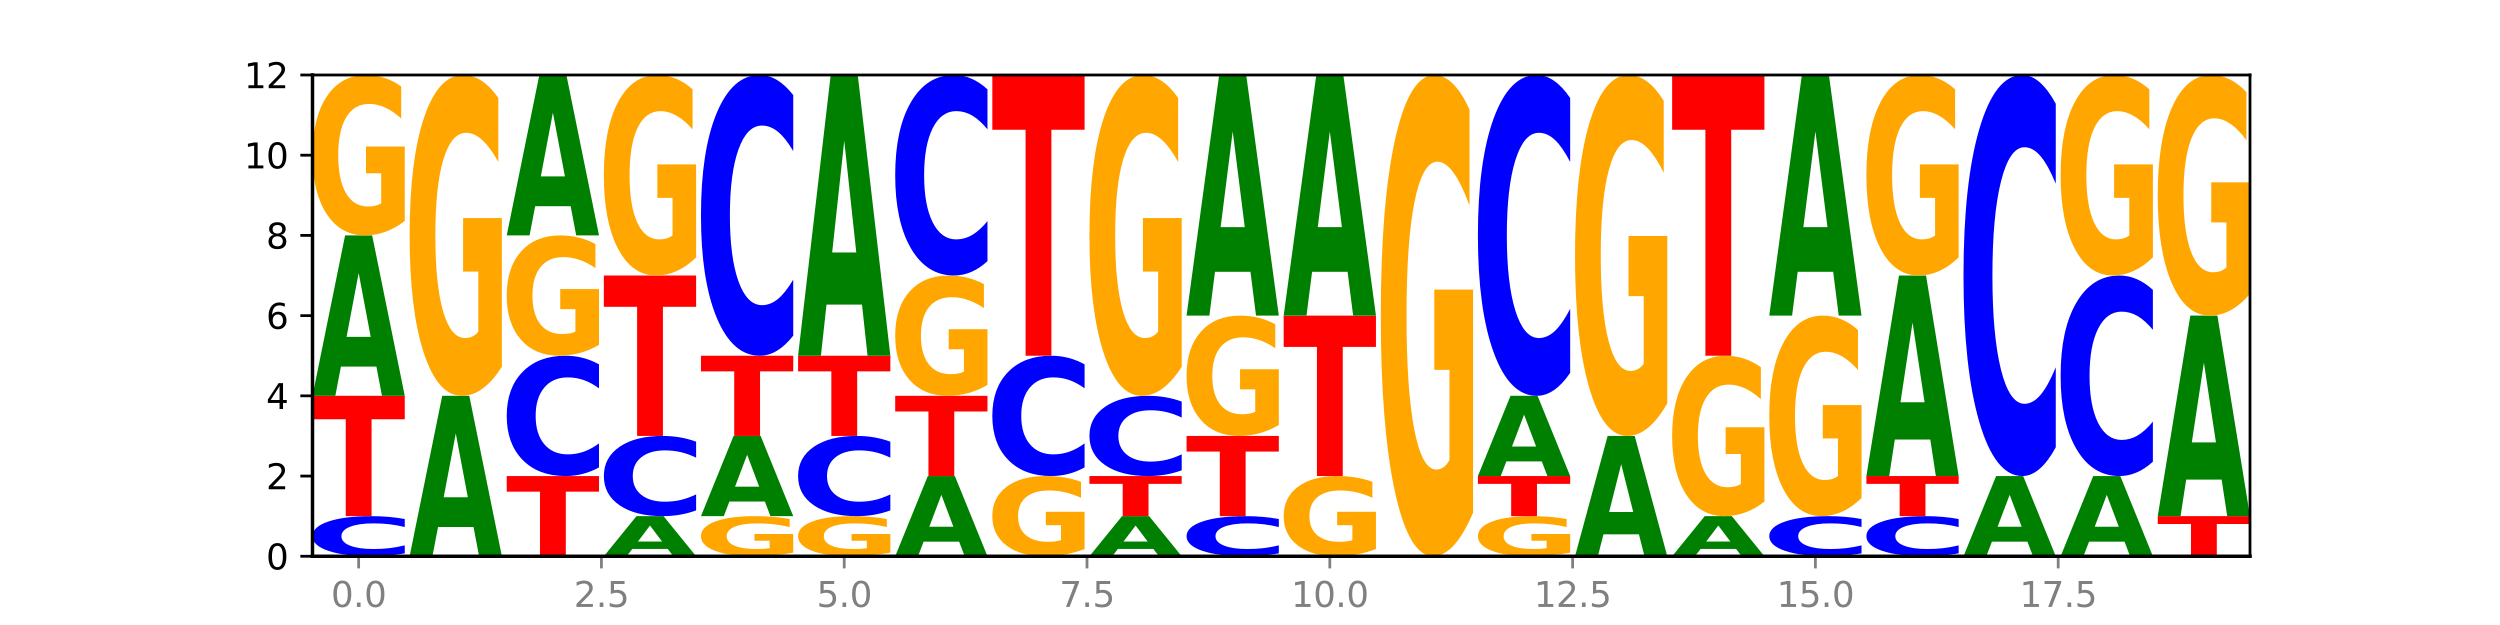 <?xml version="1.0" encoding="utf-8" standalone="no"?>
<!DOCTYPE svg PUBLIC "-//W3C//DTD SVG 1.1//EN"
  "http://www.w3.org/Graphics/SVG/1.1/DTD/svg11.dtd">
<svg xmlns:xlink="http://www.w3.org/1999/xlink" width="720pt" height="180pt" viewBox="0 0 720 180" xmlns="http://www.w3.org/2000/svg" version="1.1">
 <defs>
  <style type="text/css">*{stroke-linejoin: round; stroke-linecap: butt}</style>
 </defs>
 <g id="figure_1">
  <g id="patch_1">
   <path d="M 0 180 
L 720 180 
L 720 0 
L 0 0 
z
" style="fill: #ffffff"/>
  </g>
  <g id="axes_1">
   <g id="patch_2">
    <path d="M 90 160.2 
L 648 160.2 
L 648 21.6 
L 90 21.6 
z
" style="fill: #ffffff"/>
   </g>
   <g id="line2d_1">
    <path d="M 90 160.2 
L 648 160.2 
" clip-path="url(#p90b2ac588b)" style="fill: none; stroke: #000000; stroke-width: 0.5; stroke-linecap: square"/>
   </g>
   <g id="patch_3">
    <path d="M 116.571 159.372 
Q 114.349 159.782 111.945 159.99 
Q 109.542 160.2 106.924 160.2 
Q 99.118 160.2 94.559 158.644 
Q 90 157.089 90 154.429 
Q 90 151.759 94.559 150.206 
Q 99.118 148.65 106.924 148.65 
Q 109.542 148.65 111.945 148.86 
Q 114.349 149.068 116.571 149.478 
L 116.571 151.78 
Q 114.329 151.236 112.153 150.983 
Q 109.977 150.73 107.574 150.73 
Q 103.262 150.73 100.792 151.716 
Q 98.328 152.699 98.328 154.429 
Q 98.328 156.151 100.792 157.137 
Q 103.262 158.12 107.574 158.12 
Q 109.977 158.12 112.153 157.867 
Q 114.329 157.611 116.571 157.067 
L 116.571 159.372 
z
" clip-path="url(#p90b2ac588b)" style="fill: #0000ff"/>
   </g>
   <g id="patch_4">
    <path d="M 90 114 
L 116.571 114 
L 116.571 120.758 
L 107.012 120.758 
L 107.012 148.65 
L 99.578 148.65 
L 99.578 120.758 
L 90 120.758 
L 90 114 
z
" clip-path="url(#p90b2ac588b)" style="fill: #ff0000"/>
   </g>
   <g id="patch_5">
    <path d="M 108.406 105.584 
L 98.187 105.584 
L 96.574 114 
L 90 114 
L 99.388 67.8 
L 107.184 67.8 
L 116.571 114 
L 110.003 114 
L 108.406 105.584 
z
M 99.817 97.009 
L 106.76 97.009 
L 103.294 78.632 
L 99.817 97.009 
z
" clip-path="url(#p90b2ac588b)" style="fill: #008000"/>
   </g>
   <g id="patch_6">
    <path d="M 116.571 63.62 
Q 113.892 65.71 111.009 66.76 
Q 108.127 67.8 105.054 67.8 
Q 98.111 67.8 94.055 61.578 
Q 90 55.355 90 44.714 
Q 90 33.949 94.127 27.775 
Q 98.26 21.6 105.447 21.6 
Q 108.216 21.6 110.753 22.44 
Q 113.296 23.27 115.547 24.912 
L 115.547 34.121 
Q 113.225 32.012 110.926 30.972 
Q 108.627 29.922 106.317 29.922 
Q 102.041 29.922 99.725 33.758 
Q 97.408 37.585 97.408 44.714 
Q 97.408 51.776 99.641 55.632 
Q 101.874 59.478 105.983 59.478 
Q 107.103 59.478 108.062 59.259 
Q 109.02 59.03 109.783 58.552 
L 109.783 49.906 
L 105.406 49.906 
L 105.406 42.204 
L 116.571 42.204 
L 116.571 63.62 
z
" clip-path="url(#p90b2ac588b)" style="fill: #ffa600"/>
   </g>
   <g id="patch_7">
    <path d="M 136.376 151.784 
L 126.157 151.784 
L 124.544 160.2 
L 117.97 160.2 
L 127.358 114 
L 135.154 114 
L 144.541 160.2 
L 137.973 160.2 
L 136.376 151.784 
z
M 127.787 143.209 
L 134.73 143.209 
L 131.264 124.832 
L 127.787 143.209 
z
" clip-path="url(#p90b2ac588b)" style="fill: #008000"/>
   </g>
   <g id="patch_8">
    <path d="M 144.541 105.64 
Q 141.862 109.82 138.979 111.92 
Q 136.097 114 133.024 114 
Q 126.081 114 122.025 101.555 
Q 117.97 89.111 117.97 67.829 
Q 117.97 46.299 122.097 33.949 
Q 126.23 21.6 133.417 21.6 
Q 136.186 21.6 138.723 23.28 
Q 141.266 24.94 143.517 28.223 
L 143.517 46.642 
Q 141.195 42.424 138.896 40.343 
Q 136.597 38.244 134.287 38.244 
Q 130.011 38.244 127.695 45.917 
Q 125.378 53.571 125.378 67.829 
Q 125.378 81.953 127.611 89.664 
Q 129.844 97.356 133.953 97.356 
Q 135.073 97.356 136.032 96.917 
Q 136.99 96.459 137.753 95.505 
L 137.753 78.212 
L 133.376 78.212 
L 133.376 62.809 
L 144.541 62.809 
L 144.541 105.64 
z
" clip-path="url(#p90b2ac588b)" style="fill: #ffa600"/>
   </g>
   <g id="patch_9">
    <path d="M 145.94 137.1 
L 172.511 137.1 
L 172.511 141.605 
L 162.952 141.605 
L 162.952 160.2 
L 155.518 160.2 
L 155.518 141.605 
L 145.94 141.605 
L 145.94 137.1 
z
" clip-path="url(#p90b2ac588b)" style="fill: #ff0000"/>
   </g>
   <g id="patch_10">
    <path d="M 172.511 134.616 
Q 170.289 135.847 167.885 136.47 
Q 165.482 137.1 162.864 137.1 
Q 155.058 137.1 150.499 132.433 
Q 145.94 127.766 145.94 119.786 
Q 145.94 111.776 150.499 107.117 
Q 155.058 102.45 162.864 102.45 
Q 165.482 102.45 167.885 103.08 
Q 170.289 103.703 172.511 104.934 
L 172.511 111.841 
Q 170.269 110.209 168.093 109.45 
Q 165.917 108.691 163.514 108.691 
Q 159.202 108.691 156.732 111.648 
Q 154.268 114.596 154.268 119.786 
Q 154.268 124.954 156.732 127.91 
Q 159.202 130.859 163.514 130.859 
Q 165.917 130.859 168.093 130.1 
Q 170.269 129.334 172.511 127.702 
L 172.511 134.616 
z
" clip-path="url(#p90b2ac588b)" style="fill: #0000ff"/>
   </g>
   <g id="patch_11">
    <path d="M 172.511 99.315 
Q 169.832 100.882 166.949 101.67 
Q 164.067 102.45 160.994 102.45 
Q 154.051 102.45 149.995 97.783 
Q 145.94 93.116 145.94 85.136 
Q 145.94 77.062 150.067 72.431 
Q 154.2 67.8 161.387 67.8 
Q 164.156 67.8 166.693 68.43 
Q 169.236 69.053 171.487 70.284 
L 171.487 77.191 
Q 169.165 75.609 166.866 74.829 
Q 164.567 74.041 162.257 74.041 
Q 157.981 74.041 155.664 76.919 
Q 153.348 79.789 153.348 85.136 
Q 153.348 90.432 155.581 93.324 
Q 157.814 96.209 161.923 96.209 
Q 163.043 96.209 164.002 96.044 
Q 164.96 95.872 165.723 95.514 
L 165.723 89.029 
L 161.346 89.029 
L 161.346 83.253 
L 172.511 83.253 
L 172.511 99.315 
z
" clip-path="url(#p90b2ac588b)" style="fill: #ffa600"/>
   </g>
   <g id="patch_12">
    <path d="M 164.346 59.384 
L 154.127 59.384 
L 152.513 67.8 
L 145.94 67.8 
L 155.328 21.6 
L 163.124 21.6 
L 172.511 67.8 
L 165.943 67.8 
L 164.346 59.384 
z
M 155.757 50.809 
L 162.7 50.809 
L 159.234 32.432 
L 155.757 50.809 
z
" clip-path="url(#p90b2ac588b)" style="fill: #008000"/>
   </g>
   <g id="patch_13">
    <path d="M 192.316 158.096 
L 182.097 158.096 
L 180.483 160.2 
L 173.91 160.2 
L 183.298 148.65 
L 191.093 148.65 
L 200.481 160.2 
L 193.913 160.2 
L 192.316 158.096 
z
M 183.727 155.952 
L 190.67 155.952 
L 187.204 151.358 
L 183.727 155.952 
z
" clip-path="url(#p90b2ac588b)" style="fill: #008000"/>
   </g>
   <g id="patch_14">
    <path d="M 200.481 146.994 
Q 198.259 147.815 195.855 148.23 
Q 193.452 148.65 190.834 148.65 
Q 183.028 148.65 178.469 145.539 
Q 173.91 142.428 173.91 137.107 
Q 173.91 131.768 178.469 128.661 
Q 183.028 125.55 190.834 125.55 
Q 193.452 125.55 195.855 125.97 
Q 198.259 126.385 200.481 127.206 
L 200.481 131.811 
Q 198.238 130.723 196.063 130.217 
Q 193.887 129.711 191.483 129.711 
Q 187.172 129.711 184.702 131.682 
Q 182.238 133.648 182.238 137.107 
Q 182.238 140.552 184.702 142.523 
Q 187.172 144.489 191.483 144.489 
Q 193.887 144.489 196.063 143.983 
Q 198.238 143.473 200.481 142.385 
L 200.481 146.994 
z
" clip-path="url(#p90b2ac588b)" style="fill: #0000ff"/>
   </g>
   <g id="patch_15">
    <path d="M 173.91 79.35 
L 200.481 79.35 
L 200.481 88.36 
L 190.922 88.36 
L 190.922 125.55 
L 183.488 125.55 
L 183.488 88.36 
L 173.91 88.36 
L 173.91 79.35 
z
" clip-path="url(#p90b2ac588b)" style="fill: #ff0000"/>
   </g>
   <g id="patch_16">
    <path d="M 200.481 74.125 
Q 197.801 76.737 194.919 78.05 
Q 192.037 79.35 188.964 79.35 
Q 182.021 79.35 177.965 71.572 
Q 173.91 63.794 173.91 50.493 
Q 173.91 37.037 178.037 29.318 
Q 182.169 21.6 189.357 21.6 
Q 192.126 21.6 194.663 22.65 
Q 197.206 23.688 199.457 25.739 
L 199.457 37.251 
Q 197.134 34.615 194.836 33.315 
Q 192.537 32.002 190.227 32.002 
Q 185.951 32.002 183.634 36.798 
Q 181.318 41.582 181.318 50.493 
Q 181.318 59.321 183.551 64.14 
Q 185.784 68.948 189.893 68.948 
Q 191.013 68.948 191.971 68.673 
Q 192.93 68.387 193.692 67.79 
L 193.692 56.982 
L 189.315 56.982 
L 189.315 47.355 
L 200.481 47.355 
L 200.481 74.125 
z
" clip-path="url(#p90b2ac588b)" style="fill: #ffa600"/>
   </g>
   <g id="patch_17">
    <path d="M 228.451 159.155 
Q 225.771 159.677 222.889 159.94 
Q 220.007 160.2 216.934 160.2 
Q 209.99 160.2 205.935 158.644 
Q 201.88 157.089 201.88 154.429 
Q 201.88 151.737 206.007 150.194 
Q 210.139 148.65 217.327 148.65 
Q 220.096 148.65 222.633 148.86 
Q 225.176 149.068 227.427 149.478 
L 227.427 151.78 
Q 225.104 151.253 222.806 150.993 
Q 220.507 150.73 218.197 150.73 
Q 213.921 150.73 211.604 151.69 
Q 209.288 152.646 209.288 154.429 
Q 209.288 156.194 211.521 157.158 
Q 213.754 158.12 217.863 158.12 
Q 218.983 158.12 219.941 158.065 
Q 220.9 158.007 221.662 157.888 
L 221.662 155.726 
L 217.285 155.726 
L 217.285 153.801 
L 228.451 153.801 
L 228.451 159.155 
z
" clip-path="url(#p90b2ac588b)" style="fill: #ffa600"/>
   </g>
   <g id="patch_18">
    <path d="M 220.286 144.442 
L 210.067 144.442 
L 208.453 148.65 
L 201.88 148.65 
L 211.267 125.55 
L 219.063 125.55 
L 228.451 148.65 
L 221.883 148.65 
L 220.286 144.442 
z
M 211.697 140.155 
L 218.64 140.155 
L 215.174 130.966 
L 211.697 140.155 
z
" clip-path="url(#p90b2ac588b)" style="fill: #008000"/>
   </g>
   <g id="patch_19">
    <path d="M 201.88 102.45 
L 228.451 102.45 
L 228.451 106.955 
L 218.892 106.955 
L 218.892 125.55 
L 211.458 125.55 
L 211.458 106.955 
L 201.88 106.955 
L 201.88 102.45 
z
" clip-path="url(#p90b2ac588b)" style="fill: #ff0000"/>
   </g>
   <g id="patch_20">
    <path d="M 228.451 96.655 
Q 226.228 99.527 223.825 100.98 
Q 221.422 102.45 218.804 102.45 
Q 210.998 102.45 206.439 91.561 
Q 201.88 80.672 201.88 62.05 
Q 201.88 43.362 206.439 32.489 
Q 210.998 21.6 218.804 21.6 
Q 221.422 21.6 223.825 23.07 
Q 226.228 24.523 228.451 27.395 
L 228.451 43.512 
Q 226.208 39.704 224.033 37.934 
Q 221.857 36.163 219.453 36.163 
Q 215.142 36.163 212.672 43.061 
Q 210.208 49.942 210.208 62.05 
Q 210.208 74.108 212.672 81.006 
Q 215.142 87.887 219.453 87.887 
Q 221.857 87.887 224.033 86.116 
Q 226.208 84.329 228.451 80.521 
L 228.451 96.655 
z
" clip-path="url(#p90b2ac588b)" style="fill: #0000ff"/>
   </g>
   <g id="patch_21">
    <path d="M 256.421 159.155 
Q 253.741 159.677 250.859 159.94 
Q 247.977 160.2 244.904 160.2 
Q 237.96 160.2 233.905 158.644 
Q 229.85 157.089 229.85 154.429 
Q 229.85 151.737 233.976 150.194 
Q 238.109 148.65 245.297 148.65 
Q 248.066 148.65 250.603 148.86 
Q 253.146 149.068 255.397 149.478 
L 255.397 151.78 
Q 253.074 151.253 250.776 150.993 
Q 248.477 150.73 246.166 150.73 
Q 241.891 150.73 239.574 151.69 
Q 237.258 152.646 237.258 154.429 
Q 237.258 156.194 239.491 157.158 
Q 241.724 158.12 245.833 158.12 
Q 246.953 158.12 247.911 158.065 
Q 248.87 158.007 249.632 157.888 
L 249.632 155.726 
L 245.255 155.726 
L 245.255 153.801 
L 256.421 153.801 
L 256.421 159.155 
z
" clip-path="url(#p90b2ac588b)" style="fill: #ffa600"/>
   </g>
   <g id="patch_22">
    <path d="M 256.421 146.994 
Q 254.198 147.815 251.795 148.23 
Q 249.392 148.65 246.774 148.65 
Q 238.968 148.65 234.409 145.539 
Q 229.85 142.428 229.85 137.107 
Q 229.85 131.768 234.409 128.661 
Q 238.968 125.55 246.774 125.55 
Q 249.392 125.55 251.795 125.97 
Q 254.198 126.385 256.421 127.206 
L 256.421 131.811 
Q 254.178 130.723 252.003 130.217 
Q 249.827 129.711 247.423 129.711 
Q 243.112 129.711 240.642 131.682 
Q 238.178 133.648 238.178 137.107 
Q 238.178 140.552 240.642 142.523 
Q 243.112 144.489 247.423 144.489 
Q 249.827 144.489 252.003 143.983 
Q 254.178 143.473 256.421 142.385 
L 256.421 146.994 
z
" clip-path="url(#p90b2ac588b)" style="fill: #0000ff"/>
   </g>
   <g id="patch_23">
    <path d="M 229.85 102.45 
L 256.421 102.45 
L 256.421 106.955 
L 246.862 106.955 
L 246.862 125.55 
L 239.428 125.55 
L 239.428 106.955 
L 229.85 106.955 
L 229.85 102.45 
z
" clip-path="url(#p90b2ac588b)" style="fill: #ff0000"/>
   </g>
   <g id="patch_24">
    <path d="M 248.256 87.722 
L 238.037 87.722 
L 236.423 102.45 
L 229.85 102.45 
L 239.237 21.6 
L 247.033 21.6 
L 256.421 102.45 
L 249.853 102.45 
L 248.256 87.722 
z
M 239.667 72.716 
L 246.61 72.716 
L 243.143 40.556 
L 239.667 72.716 
z
" clip-path="url(#p90b2ac588b)" style="fill: #008000"/>
   </g>
   <g id="patch_25">
    <path d="M 276.226 155.992 
L 266.007 155.992 
L 264.393 160.2 
L 257.82 160.2 
L 267.207 137.1 
L 275.003 137.1 
L 284.391 160.2 
L 277.823 160.2 
L 276.226 155.992 
z
M 267.636 151.705 
L 274.579 151.705 
L 271.113 142.516 
L 267.636 151.705 
z
" clip-path="url(#p90b2ac588b)" style="fill: #008000"/>
   </g>
   <g id="patch_26">
    <path d="M 257.82 114 
L 284.391 114 
L 284.391 118.505 
L 274.831 118.505 
L 274.831 137.1 
L 267.398 137.1 
L 267.398 118.505 
L 257.82 118.505 
L 257.82 114 
z
" clip-path="url(#p90b2ac588b)" style="fill: #ff0000"/>
   </g>
   <g id="patch_27">
    <path d="M 284.391 110.865 
Q 281.711 112.432 278.829 113.22 
Q 275.947 114 272.874 114 
Q 265.93 114 261.875 109.333 
Q 257.82 104.666 257.82 96.686 
Q 257.82 88.612 261.946 83.981 
Q 266.079 79.35 273.267 79.35 
Q 276.036 79.35 278.573 79.98 
Q 281.116 80.603 283.367 81.834 
L 283.367 88.741 
Q 281.044 87.159 278.746 86.379 
Q 276.447 85.591 274.136 85.591 
Q 269.861 85.591 267.544 88.469 
Q 265.228 91.339 265.228 96.686 
Q 265.228 101.982 267.461 104.874 
Q 269.694 107.759 273.803 107.759 
Q 274.922 107.759 275.881 107.594 
Q 276.84 107.422 277.602 107.064 
L 277.602 100.579 
L 273.225 100.579 
L 273.225 94.803 
L 284.391 94.803 
L 284.391 110.865 
z
" clip-path="url(#p90b2ac588b)" style="fill: #ffa600"/>
   </g>
   <g id="patch_28">
    <path d="M 284.391 75.211 
Q 282.168 77.262 279.765 78.3 
Q 277.361 79.35 274.744 79.35 
Q 266.938 79.35 262.379 71.572 
Q 257.82 63.794 257.82 50.493 
Q 257.82 37.144 262.379 29.378 
Q 266.938 21.6 274.744 21.6 
Q 277.361 21.6 279.765 22.65 
Q 282.168 23.688 284.391 25.739 
L 284.391 37.251 
Q 282.148 34.531 279.972 33.267 
Q 277.797 32.002 275.393 32.002 
Q 271.082 32.002 268.611 36.929 
Q 266.148 41.844 266.148 50.493 
Q 266.148 59.106 268.611 64.033 
Q 271.082 68.948 275.393 68.948 
Q 277.797 68.948 279.972 67.683 
Q 282.148 66.407 284.391 63.687 
L 284.391 75.211 
z
" clip-path="url(#p90b2ac588b)" style="fill: #0000ff"/>
   </g>
   <g id="patch_29">
    <path d="M 312.361 158.11 
Q 309.681 159.155 306.799 159.68 
Q 303.917 160.2 300.844 160.2 
Q 293.9 160.2 289.845 157.089 
Q 285.789 153.978 285.789 148.657 
Q 285.789 143.275 289.916 140.187 
Q 294.049 137.1 301.237 137.1 
Q 304.006 137.1 306.543 137.52 
Q 309.086 137.935 311.337 138.756 
L 311.337 143.361 
Q 309.014 142.306 306.716 141.786 
Q 304.417 141.261 302.106 141.261 
Q 297.831 141.261 295.514 143.179 
Q 293.198 145.093 293.198 148.657 
Q 293.198 152.188 295.431 154.116 
Q 297.664 156.039 301.773 156.039 
Q 302.892 156.039 303.851 155.929 
Q 304.81 155.815 305.572 155.576 
L 305.572 151.253 
L 301.195 151.253 
L 301.195 147.402 
L 312.361 147.402 
L 312.361 158.11 
z
" clip-path="url(#p90b2ac588b)" style="fill: #ffa600"/>
   </g>
   <g id="patch_30">
    <path d="M 312.361 134.616 
Q 310.138 135.847 307.735 136.47 
Q 305.331 137.1 302.714 137.1 
Q 294.908 137.1 290.349 132.433 
Q 285.789 127.766 285.789 119.786 
Q 285.789 111.776 290.349 107.117 
Q 294.908 102.45 302.714 102.45 
Q 305.331 102.45 307.735 103.08 
Q 310.138 103.703 312.361 104.934 
L 312.361 111.841 
Q 310.118 110.209 307.942 109.45 
Q 305.767 108.691 303.363 108.691 
Q 299.052 108.691 296.581 111.648 
Q 294.118 114.596 294.118 119.786 
Q 294.118 124.954 296.581 127.91 
Q 299.052 130.859 303.363 130.859 
Q 305.767 130.859 307.942 130.1 
Q 310.118 129.334 312.361 127.702 
L 312.361 134.616 
z
" clip-path="url(#p90b2ac588b)" style="fill: #0000ff"/>
   </g>
   <g id="patch_31">
    <path d="M 285.789 21.6 
L 312.361 21.6 
L 312.361 37.368 
L 302.801 37.368 
L 302.801 102.45 
L 295.368 102.45 
L 295.368 37.368 
L 285.789 37.368 
L 285.789 21.6 
z
" clip-path="url(#p90b2ac588b)" style="fill: #ff0000"/>
   </g>
   <g id="patch_32">
    <path d="M 332.165 158.096 
L 321.947 158.096 
L 320.333 160.2 
L 313.759 160.2 
L 323.147 148.65 
L 330.943 148.65 
L 340.331 160.2 
L 333.763 160.2 
L 332.165 158.096 
z
M 323.576 155.952 
L 330.519 155.952 
L 327.053 151.358 
L 323.576 155.952 
z
" clip-path="url(#p90b2ac588b)" style="fill: #008000"/>
   </g>
   <g id="patch_33">
    <path d="M 313.759 137.1 
L 340.331 137.1 
L 340.331 139.353 
L 330.771 139.353 
L 330.771 148.65 
L 323.337 148.65 
L 323.337 139.353 
L 313.759 139.353 
L 313.759 137.1 
z
" clip-path="url(#p90b2ac588b)" style="fill: #ff0000"/>
   </g>
   <g id="patch_34">
    <path d="M 340.331 135.444 
Q 338.108 136.265 335.705 136.68 
Q 333.301 137.1 330.684 137.1 
Q 322.878 137.1 318.319 133.989 
Q 313.759 130.878 313.759 125.557 
Q 313.759 120.218 318.319 117.111 
Q 322.878 114 330.684 114 
Q 333.301 114 335.705 114.42 
Q 338.108 114.835 340.331 115.656 
L 340.331 120.261 
Q 338.088 119.173 335.912 118.667 
Q 333.737 118.161 331.333 118.161 
Q 327.022 118.161 324.551 120.132 
Q 322.088 122.098 322.088 125.557 
Q 322.088 129.002 324.551 130.973 
Q 327.022 132.939 331.333 132.939 
Q 333.737 132.939 335.912 132.433 
Q 338.088 131.923 340.331 130.835 
L 340.331 135.444 
z
" clip-path="url(#p90b2ac588b)" style="fill: #0000ff"/>
   </g>
   <g id="patch_35">
    <path d="M 340.331 105.64 
Q 337.651 109.82 334.769 111.92 
Q 331.887 114 328.814 114 
Q 321.87 114 317.815 101.555 
Q 313.759 89.111 313.759 67.829 
Q 313.759 46.299 317.886 33.949 
Q 322.019 21.6 329.207 21.6 
Q 331.976 21.6 334.513 23.28 
Q 337.056 24.94 339.307 28.223 
L 339.307 46.642 
Q 336.984 42.424 334.685 40.343 
Q 332.387 38.244 330.076 38.244 
Q 325.801 38.244 323.484 45.917 
Q 321.167 53.571 321.167 67.829 
Q 321.167 81.953 323.401 89.664 
Q 325.634 97.356 329.743 97.356 
Q 330.862 97.356 331.821 96.917 
Q 332.78 96.459 333.542 95.505 
L 333.542 78.212 
L 329.165 78.212 
L 329.165 62.809 
L 340.331 62.809 
L 340.331 105.64 
z
" clip-path="url(#p90b2ac588b)" style="fill: #ffa600"/>
   </g>
   <g id="patch_36">
    <path d="M 368.301 159.372 
Q 366.078 159.782 363.675 159.99 
Q 361.271 160.2 358.654 160.2 
Q 350.848 160.2 346.288 158.644 
Q 341.729 157.089 341.729 154.429 
Q 341.729 151.759 346.288 150.206 
Q 350.848 148.65 358.654 148.65 
Q 361.271 148.65 363.675 148.86 
Q 366.078 149.068 368.301 149.478 
L 368.301 151.78 
Q 366.058 151.236 363.882 150.983 
Q 361.706 150.73 359.303 150.73 
Q 354.992 150.73 352.521 151.716 
Q 350.058 152.699 350.058 154.429 
Q 350.058 156.151 352.521 157.137 
Q 354.992 158.12 359.303 158.12 
Q 361.706 158.12 363.882 157.867 
Q 366.058 157.611 368.301 157.067 
L 368.301 159.372 
z
" clip-path="url(#p90b2ac588b)" style="fill: #0000ff"/>
   </g>
   <g id="patch_37">
    <path d="M 341.729 125.55 
L 368.301 125.55 
L 368.301 130.055 
L 358.741 130.055 
L 358.741 148.65 
L 351.307 148.65 
L 351.307 130.055 
L 341.729 130.055 
L 341.729 125.55 
z
" clip-path="url(#p90b2ac588b)" style="fill: #ff0000"/>
   </g>
   <g id="patch_38">
    <path d="M 368.301 122.415 
Q 365.621 123.982 362.739 124.77 
Q 359.856 125.55 356.784 125.55 
Q 349.84 125.55 345.785 120.883 
Q 341.729 116.216 341.729 108.236 
Q 341.729 100.162 345.856 95.531 
Q 349.989 90.9 357.177 90.9 
Q 359.946 90.9 362.483 91.53 
Q 365.025 92.153 367.276 93.384 
L 367.276 100.291 
Q 364.954 98.709 362.655 97.929 
Q 360.357 97.141 358.046 97.141 
Q 353.77 97.141 351.454 100.019 
Q 349.137 102.889 349.137 108.236 
Q 349.137 113.532 351.371 116.424 
Q 353.604 119.309 357.713 119.309 
Q 358.832 119.309 359.791 119.144 
Q 360.75 118.972 361.512 118.614 
L 361.512 112.129 
L 357.135 112.129 
L 357.135 106.353 
L 368.301 106.353 
L 368.301 122.415 
z
" clip-path="url(#p90b2ac588b)" style="fill: #ffa600"/>
   </g>
   <g id="patch_39">
    <path d="M 360.135 78.276 
L 349.916 78.276 
L 348.303 90.9 
L 341.729 90.9 
L 351.117 21.6 
L 358.913 21.6 
L 368.301 90.9 
L 361.733 90.9 
L 360.135 78.276 
z
M 351.546 65.414 
L 358.489 65.414 
L 355.023 37.848 
L 351.546 65.414 
z
" clip-path="url(#p90b2ac588b)" style="fill: #008000"/>
   </g>
   <g id="patch_40">
    <path d="M 396.271 158.11 
Q 393.591 159.155 390.709 159.68 
Q 387.826 160.2 384.754 160.2 
Q 377.81 160.2 373.755 157.089 
Q 369.699 153.978 369.699 148.657 
Q 369.699 143.275 373.826 140.187 
Q 377.959 137.1 385.147 137.1 
Q 387.916 137.1 390.453 137.52 
Q 392.995 137.935 395.246 138.756 
L 395.246 143.361 
Q 392.924 142.306 390.625 141.786 
Q 388.327 141.261 386.016 141.261 
Q 381.74 141.261 379.424 143.179 
Q 377.107 145.093 377.107 148.657 
Q 377.107 152.188 379.34 154.116 
Q 381.574 156.039 385.683 156.039 
Q 386.802 156.039 387.761 155.929 
Q 388.72 155.815 389.482 155.576 
L 389.482 151.253 
L 385.105 151.253 
L 385.105 147.402 
L 396.271 147.402 
L 396.271 158.11 
z
" clip-path="url(#p90b2ac588b)" style="fill: #ffa600"/>
   </g>
   <g id="patch_41">
    <path d="M 369.699 90.9 
L 396.271 90.9 
L 396.271 99.91 
L 386.711 99.91 
L 386.711 137.1 
L 379.277 137.1 
L 379.277 99.91 
L 369.699 99.91 
L 369.699 90.9 
z
" clip-path="url(#p90b2ac588b)" style="fill: #ff0000"/>
   </g>
   <g id="patch_42">
    <path d="M 388.105 78.276 
L 377.886 78.276 
L 376.273 90.9 
L 369.699 90.9 
L 379.087 21.6 
L 386.883 21.6 
L 396.271 90.9 
L 389.703 90.9 
L 388.105 78.276 
z
M 379.516 65.414 
L 386.459 65.414 
L 382.993 37.848 
L 379.516 65.414 
z
" clip-path="url(#p90b2ac588b)" style="fill: #008000"/>
   </g>
   <g id="patch_43">
    <path d="M 424.241 147.66 
Q 421.561 153.93 418.679 157.079 
Q 415.796 160.2 412.724 160.2 
Q 405.78 160.2 401.725 141.533 
Q 397.669 122.866 397.669 90.943 
Q 397.669 58.648 401.796 40.124 
Q 405.929 21.6 413.117 21.6 
Q 415.886 21.6 418.423 24.119 
Q 420.965 26.61 423.216 31.535 
L 423.216 59.163 
Q 420.894 52.836 418.595 49.715 
Q 416.297 46.566 413.986 46.566 
Q 409.71 46.566 407.394 58.075 
Q 405.077 69.556 405.077 90.943 
Q 405.077 112.129 407.31 123.696 
Q 409.544 135.234 413.653 135.234 
Q 414.772 135.234 415.731 134.576 
Q 416.69 133.889 417.452 132.457 
L 417.452 106.518 
L 413.075 106.518 
L 413.075 83.413 
L 424.241 83.413 
L 424.241 147.66 
z
" clip-path="url(#p90b2ac588b)" style="fill: #ffa600"/>
   </g>
   <g id="patch_44">
    <path d="M 452.211 159.155 
Q 449.531 159.677 446.649 159.94 
Q 443.766 160.2 440.693 160.2 
Q 433.75 160.2 429.694 158.644 
Q 425.639 157.089 425.639 154.429 
Q 425.639 151.737 429.766 150.194 
Q 433.899 148.65 441.086 148.65 
Q 443.856 148.65 446.392 148.86 
Q 448.935 149.068 451.186 149.478 
L 451.186 151.78 
Q 448.864 151.253 446.565 150.993 
Q 444.266 150.73 441.956 150.73 
Q 437.68 150.73 435.364 151.69 
Q 433.047 152.646 433.047 154.429 
Q 433.047 156.194 435.28 157.158 
Q 437.513 158.12 441.622 158.12 
Q 442.742 158.12 443.701 158.065 
Q 444.66 158.007 445.422 157.888 
L 445.422 155.726 
L 441.045 155.726 
L 441.045 153.801 
L 452.211 153.801 
L 452.211 159.155 
z
" clip-path="url(#p90b2ac588b)" style="fill: #ffa600"/>
   </g>
   <g id="patch_45">
    <path d="M 425.639 137.1 
L 452.211 137.1 
L 452.211 139.353 
L 442.651 139.353 
L 442.651 148.65 
L 435.217 148.65 
L 435.217 139.353 
L 425.639 139.353 
L 425.639 137.1 
z
" clip-path="url(#p90b2ac588b)" style="fill: #ff0000"/>
   </g>
   <g id="patch_46">
    <path d="M 444.045 132.892 
L 433.826 132.892 
L 432.213 137.1 
L 425.639 137.1 
L 435.027 114 
L 442.823 114 
L 452.211 137.1 
L 445.642 137.1 
L 444.045 132.892 
z
M 435.456 128.605 
L 442.399 128.605 
L 438.933 119.416 
L 435.456 128.605 
z
" clip-path="url(#p90b2ac588b)" style="fill: #008000"/>
   </g>
   <g id="patch_47">
    <path d="M 452.211 107.377 
Q 449.988 110.66 447.584 112.32 
Q 445.181 114 442.563 114 
Q 434.757 114 430.198 101.555 
Q 425.639 89.111 425.639 67.829 
Q 425.639 46.47 430.198 34.045 
Q 434.757 21.6 442.563 21.6 
Q 445.181 21.6 447.584 23.28 
Q 449.988 24.94 452.211 28.223 
L 452.211 46.642 
Q 449.968 42.29 447.792 40.267 
Q 445.616 38.244 443.213 38.244 
Q 438.901 38.244 436.431 46.127 
Q 433.967 53.991 433.967 67.829 
Q 433.967 81.609 436.431 89.492 
Q 438.901 97.356 443.213 97.356 
Q 445.616 97.356 447.792 95.333 
Q 449.968 93.291 452.211 88.939 
L 452.211 107.377 
z
" clip-path="url(#p90b2ac588b)" style="fill: #0000ff"/>
   </g>
   <g id="patch_48">
    <path d="M 472.015 153.888 
L 461.796 153.888 
L 460.183 160.2 
L 453.609 160.2 
L 462.997 125.55 
L 470.793 125.55 
L 480.18 160.2 
L 473.612 160.2 
L 472.015 153.888 
z
M 463.426 147.457 
L 470.369 147.457 
L 466.903 133.674 
L 463.426 147.457 
z
" clip-path="url(#p90b2ac588b)" style="fill: #008000"/>
   </g>
   <g id="patch_49">
    <path d="M 480.18 116.145 
Q 477.501 120.847 474.618 123.209 
Q 471.736 125.55 468.663 125.55 
Q 461.72 125.55 457.664 111.55 
Q 453.609 97.549 453.609 73.607 
Q 453.609 49.386 457.736 35.493 
Q 461.869 21.6 469.056 21.6 
Q 471.826 21.6 474.362 23.49 
Q 476.905 25.358 479.156 29.051 
L 479.156 49.772 
Q 476.834 45.027 474.535 42.686 
Q 472.236 40.324 469.926 40.324 
Q 465.65 40.324 463.334 48.956 
Q 461.017 57.567 461.017 73.607 
Q 461.017 89.497 463.25 98.172 
Q 465.483 106.826 469.592 106.826 
Q 470.712 106.826 471.671 106.332 
Q 472.629 105.816 473.392 104.743 
L 473.392 85.288 
L 469.015 85.288 
L 469.015 67.96 
L 480.18 67.96 
L 480.18 116.145 
z
" clip-path="url(#p90b2ac588b)" style="fill: #ffa600"/>
   </g>
   <g id="patch_50">
    <path d="M 499.985 158.096 
L 489.766 158.096 
L 488.153 160.2 
L 481.579 160.2 
L 490.967 148.65 
L 498.763 148.65 
L 508.15 160.2 
L 501.582 160.2 
L 499.985 158.096 
z
M 491.396 155.952 
L 498.339 155.952 
L 494.873 151.358 
L 491.396 155.952 
z
" clip-path="url(#p90b2ac588b)" style="fill: #008000"/>
   </g>
   <g id="patch_51">
    <path d="M 508.15 144.47 
Q 505.471 146.56 502.588 147.61 
Q 499.706 148.65 496.633 148.65 
Q 489.69 148.65 485.634 142.428 
Q 481.579 136.205 481.579 125.564 
Q 481.579 114.799 485.706 108.625 
Q 489.839 102.45 497.026 102.45 
Q 499.795 102.45 502.332 103.29 
Q 504.875 104.12 507.126 105.762 
L 507.126 114.971 
Q 504.804 112.862 502.505 111.822 
Q 500.206 110.772 497.896 110.772 
Q 493.62 110.772 491.304 114.608 
Q 488.987 118.435 488.987 125.564 
Q 488.987 132.626 491.22 136.482 
Q 493.453 140.328 497.562 140.328 
Q 498.682 140.328 499.641 140.109 
Q 500.599 139.88 501.362 139.402 
L 501.362 130.756 
L 496.985 130.756 
L 496.985 123.054 
L 508.15 123.054 
L 508.15 144.47 
z
" clip-path="url(#p90b2ac588b)" style="fill: #ffa600"/>
   </g>
   <g id="patch_52">
    <path d="M 481.579 21.6 
L 508.15 21.6 
L 508.15 37.368 
L 498.591 37.368 
L 498.591 102.45 
L 491.157 102.45 
L 491.157 37.368 
L 481.579 37.368 
L 481.579 21.6 
z
" clip-path="url(#p90b2ac588b)" style="fill: #ff0000"/>
   </g>
   <g id="patch_53">
    <path d="M 536.12 159.372 
Q 533.898 159.782 531.494 159.99 
Q 529.091 160.2 526.473 160.2 
Q 518.667 160.2 514.108 158.644 
Q 509.549 157.089 509.549 154.429 
Q 509.549 151.759 514.108 150.206 
Q 518.667 148.65 526.473 148.65 
Q 529.091 148.65 531.494 148.86 
Q 533.898 149.068 536.12 149.478 
L 536.12 151.78 
Q 533.878 151.236 531.702 150.983 
Q 529.526 150.73 527.123 150.73 
Q 522.811 150.73 520.341 151.716 
Q 517.877 152.699 517.877 154.429 
Q 517.877 156.151 520.341 157.137 
Q 522.811 158.12 527.123 158.12 
Q 529.526 158.12 531.702 157.867 
Q 533.878 157.611 536.12 157.067 
L 536.12 159.372 
z
" clip-path="url(#p90b2ac588b)" style="fill: #0000ff"/>
   </g>
   <g id="patch_54">
    <path d="M 536.12 143.425 
Q 533.441 146.037 530.558 147.35 
Q 527.676 148.65 524.603 148.65 
Q 517.66 148.65 513.604 140.872 
Q 509.549 133.094 509.549 119.793 
Q 509.549 106.337 513.676 98.618 
Q 517.809 90.9 524.996 90.9 
Q 527.765 90.9 530.302 91.95 
Q 532.845 92.988 535.096 95.039 
L 535.096 106.551 
Q 532.774 103.915 530.475 102.615 
Q 528.176 101.302 525.866 101.302 
Q 521.59 101.302 519.273 106.098 
Q 516.957 110.882 516.957 119.793 
Q 516.957 128.621 519.19 133.44 
Q 521.423 138.248 525.532 138.248 
Q 526.652 138.248 527.611 137.973 
Q 528.569 137.687 529.332 137.09 
L 529.332 126.282 
L 524.955 126.282 
L 524.955 116.655 
L 536.12 116.655 
L 536.12 143.425 
z
" clip-path="url(#p90b2ac588b)" style="fill: #ffa600"/>
   </g>
   <g id="patch_55">
    <path d="M 527.955 78.276 
L 517.736 78.276 
L 516.122 90.9 
L 509.549 90.9 
L 518.937 21.6 
L 526.733 21.6 
L 536.12 90.9 
L 529.552 90.9 
L 527.955 78.276 
z
M 519.366 65.414 
L 526.309 65.414 
L 522.843 37.848 
L 519.366 65.414 
z
" clip-path="url(#p90b2ac588b)" style="fill: #008000"/>
   </g>
   <g id="patch_56">
    <path d="M 564.09 159.372 
Q 561.868 159.782 559.464 159.99 
Q 557.061 160.2 554.443 160.2 
Q 546.637 160.2 542.078 158.644 
Q 537.519 157.089 537.519 154.429 
Q 537.519 151.759 542.078 150.206 
Q 546.637 148.65 554.443 148.65 
Q 557.061 148.65 559.464 148.86 
Q 561.868 149.068 564.09 149.478 
L 564.09 151.78 
Q 561.847 151.236 559.672 150.983 
Q 557.496 150.73 555.092 150.73 
Q 550.781 150.73 548.311 151.716 
Q 545.847 152.699 545.847 154.429 
Q 545.847 156.151 548.311 157.137 
Q 550.781 158.12 555.092 158.12 
Q 557.496 158.12 559.672 157.867 
Q 561.847 157.611 564.09 157.067 
L 564.09 159.372 
z
" clip-path="url(#p90b2ac588b)" style="fill: #0000ff"/>
   </g>
   <g id="patch_57">
    <path d="M 537.519 137.1 
L 564.09 137.1 
L 564.09 139.353 
L 554.531 139.353 
L 554.531 148.65 
L 547.097 148.65 
L 547.097 139.353 
L 537.519 139.353 
L 537.519 137.1 
z
" clip-path="url(#p90b2ac588b)" style="fill: #ff0000"/>
   </g>
   <g id="patch_58">
    <path d="M 555.925 126.58 
L 545.706 126.58 
L 544.092 137.1 
L 537.519 137.1 
L 546.907 79.35 
L 554.702 79.35 
L 564.09 137.1 
L 557.522 137.1 
L 555.925 126.58 
z
M 547.336 115.861 
L 554.279 115.861 
L 550.813 92.89 
L 547.336 115.861 
z
" clip-path="url(#p90b2ac588b)" style="fill: #008000"/>
   </g>
   <g id="patch_59">
    <path d="M 564.09 74.125 
Q 561.41 76.737 558.528 78.05 
Q 555.646 79.35 552.573 79.35 
Q 545.63 79.35 541.574 71.572 
Q 537.519 63.794 537.519 50.493 
Q 537.519 37.037 541.646 29.318 
Q 545.778 21.6 552.966 21.6 
Q 555.735 21.6 558.272 22.65 
Q 560.815 23.688 563.066 25.739 
L 563.066 37.251 
Q 560.743 34.615 558.445 33.315 
Q 556.146 32.002 553.836 32.002 
Q 549.56 32.002 547.243 36.798 
Q 544.927 41.582 544.927 50.493 
Q 544.927 59.321 547.16 64.14 
Q 549.393 68.948 553.502 68.948 
Q 554.622 68.948 555.58 68.673 
Q 556.539 68.387 557.301 67.79 
L 557.301 56.982 
L 552.925 56.982 
L 552.925 47.355 
L 564.09 47.355 
L 564.09 74.125 
z
" clip-path="url(#p90b2ac588b)" style="fill: #ffa600"/>
   </g>
   <g id="patch_60">
    <path d="M 583.895 155.992 
L 573.676 155.992 
L 572.062 160.2 
L 565.489 160.2 
L 574.876 137.1 
L 582.672 137.1 
L 592.06 160.2 
L 585.492 160.2 
L 583.895 155.992 
z
M 575.306 151.705 
L 582.249 151.705 
L 578.783 142.516 
L 575.306 151.705 
z
" clip-path="url(#p90b2ac588b)" style="fill: #008000"/>
   </g>
   <g id="patch_61">
    <path d="M 592.06 128.821 
Q 589.837 132.925 587.434 135 
Q 585.031 137.1 582.413 137.1 
Q 574.607 137.1 570.048 121.544 
Q 565.489 105.988 565.489 79.386 
Q 565.489 52.688 570.048 37.156 
Q 574.607 21.6 582.413 21.6 
Q 585.031 21.6 587.434 23.7 
Q 589.837 25.775 592.06 29.879 
L 592.06 52.903 
Q 589.817 47.463 587.642 44.934 
Q 585.466 42.405 583.062 42.405 
Q 578.751 42.405 576.281 52.258 
Q 573.817 62.088 573.817 79.386 
Q 573.817 96.612 576.281 106.465 
Q 578.751 116.295 583.062 116.295 
Q 585.466 116.295 587.642 113.766 
Q 589.817 111.213 592.06 105.774 
L 592.06 128.821 
z
" clip-path="url(#p90b2ac588b)" style="fill: #0000ff"/>
   </g>
   <g id="patch_62">
    <path d="M 611.865 155.992 
L 601.646 155.992 
L 600.032 160.2 
L 593.459 160.2 
L 602.846 137.1 
L 610.642 137.1 
L 620.03 160.2 
L 613.462 160.2 
L 611.865 155.992 
z
M 603.276 151.705 
L 610.219 151.705 
L 606.753 142.516 
L 603.276 151.705 
z
" clip-path="url(#p90b2ac588b)" style="fill: #008000"/>
   </g>
   <g id="patch_63">
    <path d="M 620.03 132.961 
Q 617.807 135.012 615.404 136.05 
Q 613.001 137.1 610.383 137.1 
Q 602.577 137.1 598.018 129.322 
Q 593.459 121.544 593.459 108.243 
Q 593.459 94.894 598.018 87.128 
Q 602.577 79.35 610.383 79.35 
Q 613.001 79.35 615.404 80.4 
Q 617.807 81.438 620.03 83.489 
L 620.03 95.001 
Q 617.787 92.281 615.612 91.017 
Q 613.436 89.752 611.032 89.752 
Q 606.721 89.752 604.251 94.679 
Q 601.787 99.594 601.787 108.243 
Q 601.787 116.856 604.251 121.783 
Q 606.721 126.698 611.032 126.698 
Q 613.436 126.698 615.612 125.433 
Q 617.787 124.157 620.03 121.437 
L 620.03 132.961 
z
" clip-path="url(#p90b2ac588b)" style="fill: #0000ff"/>
   </g>
   <g id="patch_64">
    <path d="M 620.03 74.125 
Q 617.35 76.737 614.468 78.05 
Q 611.586 79.35 608.513 79.35 
Q 601.569 79.35 597.514 71.572 
Q 593.459 63.794 593.459 50.493 
Q 593.459 37.037 597.585 29.318 
Q 601.718 21.6 608.906 21.6 
Q 611.675 21.6 614.212 22.65 
Q 616.755 23.688 619.006 25.739 
L 619.006 37.251 
Q 616.683 34.615 614.385 33.315 
Q 612.086 32.002 609.775 32.002 
Q 605.5 32.002 603.183 36.798 
Q 600.867 41.582 600.867 50.493 
Q 600.867 59.321 603.1 64.14 
Q 605.333 68.948 609.442 68.948 
Q 610.562 68.948 611.52 68.673 
Q 612.479 68.387 613.241 67.79 
L 613.241 56.982 
L 608.864 56.982 
L 608.864 47.355 
L 620.03 47.355 
L 620.03 74.125 
z
" clip-path="url(#p90b2ac588b)" style="fill: #ffa600"/>
   </g>
   <g id="patch_65">
    <path d="M 621.429 148.65 
L 648 148.65 
L 648 150.903 
L 638.44 150.903 
L 638.44 160.2 
L 631.007 160.2 
L 631.007 150.903 
L 621.429 150.903 
L 621.429 148.65 
z
" clip-path="url(#p90b2ac588b)" style="fill: #ff0000"/>
   </g>
   <g id="patch_66">
    <path d="M 639.835 138.13 
L 629.616 138.13 
L 628.002 148.65 
L 621.429 148.65 
L 630.816 90.9 
L 638.612 90.9 
L 648 148.65 
L 641.432 148.65 
L 639.835 138.13 
z
M 631.245 127.411 
L 638.189 127.411 
L 634.722 104.44 
L 631.245 127.411 
z
" clip-path="url(#p90b2ac588b)" style="fill: #008000"/>
   </g>
   <g id="patch_67">
    <path d="M 648 84.63 
Q 645.32 87.765 642.438 89.34 
Q 639.556 90.9 636.483 90.9 
Q 629.539 90.9 625.484 81.566 
Q 621.429 72.233 621.429 56.271 
Q 621.429 40.124 625.555 30.862 
Q 629.688 21.6 636.876 21.6 
Q 639.645 21.6 642.182 22.86 
Q 644.725 24.105 646.976 26.567 
L 646.976 40.382 
Q 644.653 37.218 642.355 35.658 
Q 640.056 34.083 637.745 34.083 
Q 633.47 34.083 631.153 39.838 
Q 628.837 45.578 628.837 56.271 
Q 628.837 66.865 631.07 72.648 
Q 633.303 78.417 637.412 78.417 
Q 638.531 78.417 639.49 78.088 
Q 640.449 77.744 641.211 77.029 
L 641.211 64.059 
L 636.834 64.059 
L 636.834 52.507 
L 648 52.507 
L 648 84.63 
z
" clip-path="url(#p90b2ac588b)" style="fill: #ffa600"/>
   </g>
   <g id="matplotlib.axis_1">
    <g id="xtick_1">
     <g id="line2d_2">
      <defs>
       <path id="mcc5cdf58bd" d="M 0 0 
L 0 3.5 
" style="stroke: #808080; stroke-width: 0.8"/>
      </defs>
      <g>
       <use xlink:href="#mcc5cdf58bd" x="103.286" y="160.2" style="fill: #808080; stroke: #808080; stroke-width: 0.8"/>
      </g>
     </g>
     <g id="text_1">
      <!-- 0.0 -->
      <g style="fill: #808080" transform="translate(95.334 174.798) scale(0.1 -0.1)">
       <defs>
        <path id="DejaVuSans-30" d="M 2034 4250 
Q 1547 4250 1301 3770 
Q 1056 3291 1056 2328 
Q 1056 1369 1301 889 
Q 1547 409 2034 409 
Q 2525 409 2770 889 
Q 3016 1369 3016 2328 
Q 3016 3291 2770 3770 
Q 2525 4250 2034 4250 
z
M 2034 4750 
Q 2819 4750 3233 4129 
Q 3647 3509 3647 2328 
Q 3647 1150 3233 529 
Q 2819 -91 2034 -91 
Q 1250 -91 836 529 
Q 422 1150 422 2328 
Q 422 3509 836 4129 
Q 1250 4750 2034 4750 
z
" transform="scale(0.016)"/>
        <path id="DejaVuSans-2e" d="M 684 794 
L 1344 794 
L 1344 0 
L 684 0 
L 684 794 
z
" transform="scale(0.016)"/>
       </defs>
       <use xlink:href="#DejaVuSans-30"/>
       <use xlink:href="#DejaVuSans-2e" x="63.623"/>
       <use xlink:href="#DejaVuSans-30" x="95.41"/>
      </g>
     </g>
    </g>
    <g id="xtick_2">
     <g id="line2d_3">
      <g>
       <use xlink:href="#mcc5cdf58bd" x="173.211" y="160.2" style="fill: #808080; stroke: #808080; stroke-width: 0.8"/>
      </g>
     </g>
     <g id="text_2">
      <!-- 2.5 -->
      <g style="fill: #808080" transform="translate(165.259 174.798) scale(0.1 -0.1)">
       <defs>
        <path id="DejaVuSans-32" d="M 1228 531 
L 3431 531 
L 3431 0 
L 469 0 
L 469 531 
Q 828 903 1448 1529 
Q 2069 2156 2228 2338 
Q 2531 2678 2651 2914 
Q 2772 3150 2772 3378 
Q 2772 3750 2511 3984 
Q 2250 4219 1831 4219 
Q 1534 4219 1204 4116 
Q 875 4013 500 3803 
L 500 4441 
Q 881 4594 1212 4672 
Q 1544 4750 1819 4750 
Q 2544 4750 2975 4387 
Q 3406 4025 3406 3419 
Q 3406 3131 3298 2873 
Q 3191 2616 2906 2266 
Q 2828 2175 2409 1742 
Q 1991 1309 1228 531 
z
" transform="scale(0.016)"/>
        <path id="DejaVuSans-35" d="M 691 4666 
L 3169 4666 
L 3169 4134 
L 1269 4134 
L 1269 2991 
Q 1406 3038 1543 3061 
Q 1681 3084 1819 3084 
Q 2600 3084 3056 2656 
Q 3513 2228 3513 1497 
Q 3513 744 3044 326 
Q 2575 -91 1722 -91 
Q 1428 -91 1123 -41 
Q 819 9 494 109 
L 494 744 
Q 775 591 1075 516 
Q 1375 441 1709 441 
Q 2250 441 2565 725 
Q 2881 1009 2881 1497 
Q 2881 1984 2565 2268 
Q 2250 2553 1709 2553 
Q 1456 2553 1204 2497 
Q 953 2441 691 2322 
L 691 4666 
z
" transform="scale(0.016)"/>
       </defs>
       <use xlink:href="#DejaVuSans-32"/>
       <use xlink:href="#DejaVuSans-2e" x="63.623"/>
       <use xlink:href="#DejaVuSans-35" x="95.41"/>
      </g>
     </g>
    </g>
    <g id="xtick_3">
     <g id="line2d_4">
      <g>
       <use xlink:href="#mcc5cdf58bd" x="243.135" y="160.2" style="fill: #808080; stroke: #808080; stroke-width: 0.8"/>
      </g>
     </g>
     <g id="text_3">
      <!-- 5.0 -->
      <g style="fill: #808080" transform="translate(235.184 174.798) scale(0.1 -0.1)">
       <use xlink:href="#DejaVuSans-35"/>
       <use xlink:href="#DejaVuSans-2e" x="63.623"/>
       <use xlink:href="#DejaVuSans-30" x="95.41"/>
      </g>
     </g>
    </g>
    <g id="xtick_4">
     <g id="line2d_5">
      <g>
       <use xlink:href="#mcc5cdf58bd" x="313.06" y="160.2" style="fill: #808080; stroke: #808080; stroke-width: 0.8"/>
      </g>
     </g>
     <g id="text_4">
      <!-- 7.5 -->
      <g style="fill: #808080" transform="translate(305.109 174.798) scale(0.1 -0.1)">
       <defs>
        <path id="DejaVuSans-37" d="M 525 4666 
L 3525 4666 
L 3525 4397 
L 1831 0 
L 1172 0 
L 2766 4134 
L 525 4134 
L 525 4666 
z
" transform="scale(0.016)"/>
       </defs>
       <use xlink:href="#DejaVuSans-37"/>
       <use xlink:href="#DejaVuSans-2e" x="63.623"/>
       <use xlink:href="#DejaVuSans-35" x="95.41"/>
      </g>
     </g>
    </g>
    <g id="xtick_5">
     <g id="line2d_6">
      <g>
       <use xlink:href="#mcc5cdf58bd" x="382.985" y="160.2" style="fill: #808080; stroke: #808080; stroke-width: 0.8"/>
      </g>
     </g>
     <g id="text_5">
      <!-- 10.0 -->
      <g style="fill: #808080" transform="translate(371.852 174.798) scale(0.1 -0.1)">
       <defs>
        <path id="DejaVuSans-31" d="M 794 531 
L 1825 531 
L 1825 4091 
L 703 3866 
L 703 4441 
L 1819 4666 
L 2450 4666 
L 2450 531 
L 3481 531 
L 3481 0 
L 794 0 
L 794 531 
z
" transform="scale(0.016)"/>
       </defs>
       <use xlink:href="#DejaVuSans-31"/>
       <use xlink:href="#DejaVuSans-30" x="63.623"/>
       <use xlink:href="#DejaVuSans-2e" x="127.246"/>
       <use xlink:href="#DejaVuSans-30" x="159.033"/>
      </g>
     </g>
    </g>
    <g id="xtick_6">
     <g id="line2d_7">
      <g>
       <use xlink:href="#mcc5cdf58bd" x="452.91" y="160.2" style="fill: #808080; stroke: #808080; stroke-width: 0.8"/>
      </g>
     </g>
     <g id="text_6">
      <!-- 12.5 -->
      <g style="fill: #808080" transform="translate(441.777 174.798) scale(0.1 -0.1)">
       <use xlink:href="#DejaVuSans-31"/>
       <use xlink:href="#DejaVuSans-32" x="63.623"/>
       <use xlink:href="#DejaVuSans-2e" x="127.246"/>
       <use xlink:href="#DejaVuSans-35" x="159.033"/>
      </g>
     </g>
    </g>
    <g id="xtick_7">
     <g id="line2d_8">
      <g>
       <use xlink:href="#mcc5cdf58bd" x="522.835" y="160.2" style="fill: #808080; stroke: #808080; stroke-width: 0.8"/>
      </g>
     </g>
     <g id="text_7">
      <!-- 15.0 -->
      <g style="fill: #808080" transform="translate(511.702 174.798) scale(0.1 -0.1)">
       <use xlink:href="#DejaVuSans-31"/>
       <use xlink:href="#DejaVuSans-35" x="63.623"/>
       <use xlink:href="#DejaVuSans-2e" x="127.246"/>
       <use xlink:href="#DejaVuSans-30" x="159.033"/>
      </g>
     </g>
    </g>
    <g id="xtick_8">
     <g id="line2d_9">
      <g>
       <use xlink:href="#mcc5cdf58bd" x="592.759" y="160.2" style="fill: #808080; stroke: #808080; stroke-width: 0.8"/>
      </g>
     </g>
     <g id="text_8">
      <!-- 17.5 -->
      <g style="fill: #808080" transform="translate(581.627 174.798) scale(0.1 -0.1)">
       <use xlink:href="#DejaVuSans-31"/>
       <use xlink:href="#DejaVuSans-37" x="63.623"/>
       <use xlink:href="#DejaVuSans-2e" x="127.246"/>
       <use xlink:href="#DejaVuSans-35" x="159.033"/>
      </g>
     </g>
    </g>
   </g>
   <g id="matplotlib.axis_2">
    <g id="ytick_1">
     <g id="line2d_10">
      <defs>
       <path id="m90a000a136" d="M 0 0 
L -3.5 0 
" style="stroke: #000000; stroke-width: 0.8"/>
      </defs>
      <g>
       <use xlink:href="#m90a000a136" x="90" y="160.2" style="stroke: #000000; stroke-width: 0.8"/>
      </g>
     </g>
     <g id="text_9">
      <!-- 0 -->
      <g transform="translate(76.638 163.999) scale(0.1 -0.1)">
       <use xlink:href="#DejaVuSans-30"/>
      </g>
     </g>
    </g>
    <g id="ytick_2">
     <g id="line2d_11">
      <g>
       <use xlink:href="#m90a000a136" x="90" y="137.1" style="stroke: #000000; stroke-width: 0.8"/>
      </g>
     </g>
     <g id="text_10">
      <!-- 2 -->
      <g transform="translate(76.638 140.899) scale(0.1 -0.1)">
       <use xlink:href="#DejaVuSans-32"/>
      </g>
     </g>
    </g>
    <g id="ytick_3">
     <g id="line2d_12">
      <g>
       <use xlink:href="#m90a000a136" x="90" y="114" style="stroke: #000000; stroke-width: 0.8"/>
      </g>
     </g>
     <g id="text_11">
      <!-- 4 -->
      <g transform="translate(76.638 117.799) scale(0.1 -0.1)">
       <defs>
        <path id="DejaVuSans-34" d="M 2419 4116 
L 825 1625 
L 2419 1625 
L 2419 4116 
z
M 2253 4666 
L 3047 4666 
L 3047 1625 
L 3713 1625 
L 3713 1100 
L 3047 1100 
L 3047 0 
L 2419 0 
L 2419 1100 
L 313 1100 
L 313 1709 
L 2253 4666 
z
" transform="scale(0.016)"/>
       </defs>
       <use xlink:href="#DejaVuSans-34"/>
      </g>
     </g>
    </g>
    <g id="ytick_4">
     <g id="line2d_13">
      <g>
       <use xlink:href="#m90a000a136" x="90" y="90.9" style="stroke: #000000; stroke-width: 0.8"/>
      </g>
     </g>
     <g id="text_12">
      <!-- 6 -->
      <g transform="translate(76.638 94.699) scale(0.1 -0.1)">
       <defs>
        <path id="DejaVuSans-36" d="M 2113 2584 
Q 1688 2584 1439 2293 
Q 1191 2003 1191 1497 
Q 1191 994 1439 701 
Q 1688 409 2113 409 
Q 2538 409 2786 701 
Q 3034 994 3034 1497 
Q 3034 2003 2786 2293 
Q 2538 2584 2113 2584 
z
M 3366 4563 
L 3366 3988 
Q 3128 4100 2886 4159 
Q 2644 4219 2406 4219 
Q 1781 4219 1451 3797 
Q 1122 3375 1075 2522 
Q 1259 2794 1537 2939 
Q 1816 3084 2150 3084 
Q 2853 3084 3261 2657 
Q 3669 2231 3669 1497 
Q 3669 778 3244 343 
Q 2819 -91 2113 -91 
Q 1303 -91 875 529 
Q 447 1150 447 2328 
Q 447 3434 972 4092 
Q 1497 4750 2381 4750 
Q 2619 4750 2861 4703 
Q 3103 4656 3366 4563 
z
" transform="scale(0.016)"/>
       </defs>
       <use xlink:href="#DejaVuSans-36"/>
      </g>
     </g>
    </g>
    <g id="ytick_5">
     <g id="line2d_14">
      <g>
       <use xlink:href="#m90a000a136" x="90" y="67.8" style="stroke: #000000; stroke-width: 0.8"/>
      </g>
     </g>
     <g id="text_13">
      <!-- 8 -->
      <g transform="translate(76.638 71.599) scale(0.1 -0.1)">
       <defs>
        <path id="DejaVuSans-38" d="M 2034 2216 
Q 1584 2216 1326 1975 
Q 1069 1734 1069 1313 
Q 1069 891 1326 650 
Q 1584 409 2034 409 
Q 2484 409 2743 651 
Q 3003 894 3003 1313 
Q 3003 1734 2745 1975 
Q 2488 2216 2034 2216 
z
M 1403 2484 
Q 997 2584 770 2862 
Q 544 3141 544 3541 
Q 544 4100 942 4425 
Q 1341 4750 2034 4750 
Q 2731 4750 3128 4425 
Q 3525 4100 3525 3541 
Q 3525 3141 3298 2862 
Q 3072 2584 2669 2484 
Q 3125 2378 3379 2068 
Q 3634 1759 3634 1313 
Q 3634 634 3220 271 
Q 2806 -91 2034 -91 
Q 1263 -91 848 271 
Q 434 634 434 1313 
Q 434 1759 690 2068 
Q 947 2378 1403 2484 
z
M 1172 3481 
Q 1172 3119 1398 2916 
Q 1625 2713 2034 2713 
Q 2441 2713 2670 2916 
Q 2900 3119 2900 3481 
Q 2900 3844 2670 4047 
Q 2441 4250 2034 4250 
Q 1625 4250 1398 4047 
Q 1172 3844 1172 3481 
z
" transform="scale(0.016)"/>
       </defs>
       <use xlink:href="#DejaVuSans-38"/>
      </g>
     </g>
    </g>
    <g id="ytick_6">
     <g id="line2d_15">
      <g>
       <use xlink:href="#m90a000a136" x="90" y="44.7" style="stroke: #000000; stroke-width: 0.8"/>
      </g>
     </g>
     <g id="text_14">
      <!-- 10 -->
      <g transform="translate(70.275 48.499) scale(0.1 -0.1)">
       <use xlink:href="#DejaVuSans-31"/>
       <use xlink:href="#DejaVuSans-30" x="63.623"/>
      </g>
     </g>
    </g>
    <g id="ytick_7">
     <g id="line2d_16">
      <g>
       <use xlink:href="#m90a000a136" x="90" y="21.6" style="stroke: #000000; stroke-width: 0.8"/>
      </g>
     </g>
     <g id="text_15">
      <!-- 12 -->
      <g transform="translate(70.275 25.399) scale(0.1 -0.1)">
       <use xlink:href="#DejaVuSans-31"/>
       <use xlink:href="#DejaVuSans-32" x="63.623"/>
      </g>
     </g>
    </g>
   </g>
   <g id="patch_68">
    <path d="M 90 160.2 
L 90 21.6 
" style="fill: none; stroke: #000000; stroke-linejoin: miter; stroke-linecap: square"/>
   </g>
   <g id="patch_69">
    <path d="M 648 160.2 
L 648 21.6 
" style="fill: none; stroke: #000000; stroke-width: 0.8; stroke-linejoin: miter; stroke-linecap: square"/>
   </g>
   <g id="patch_70">
    <path d="M 90 160.2 
L 648 160.2 
" style="fill: none; stroke: #000000; stroke-linejoin: miter; stroke-linecap: square"/>
   </g>
   <g id="patch_71">
    <path d="M 90 21.6 
L 648 21.6 
" style="fill: none; stroke: #000000; stroke-width: 0.8; stroke-linejoin: miter; stroke-linecap: square"/>
   </g>
  </g>
 </g>
 <defs>
  <clipPath id="p90b2ac588b">
   <rect x="90" y="21.6" width="558" height="138.6"/>
  </clipPath>
 </defs>
</svg>
